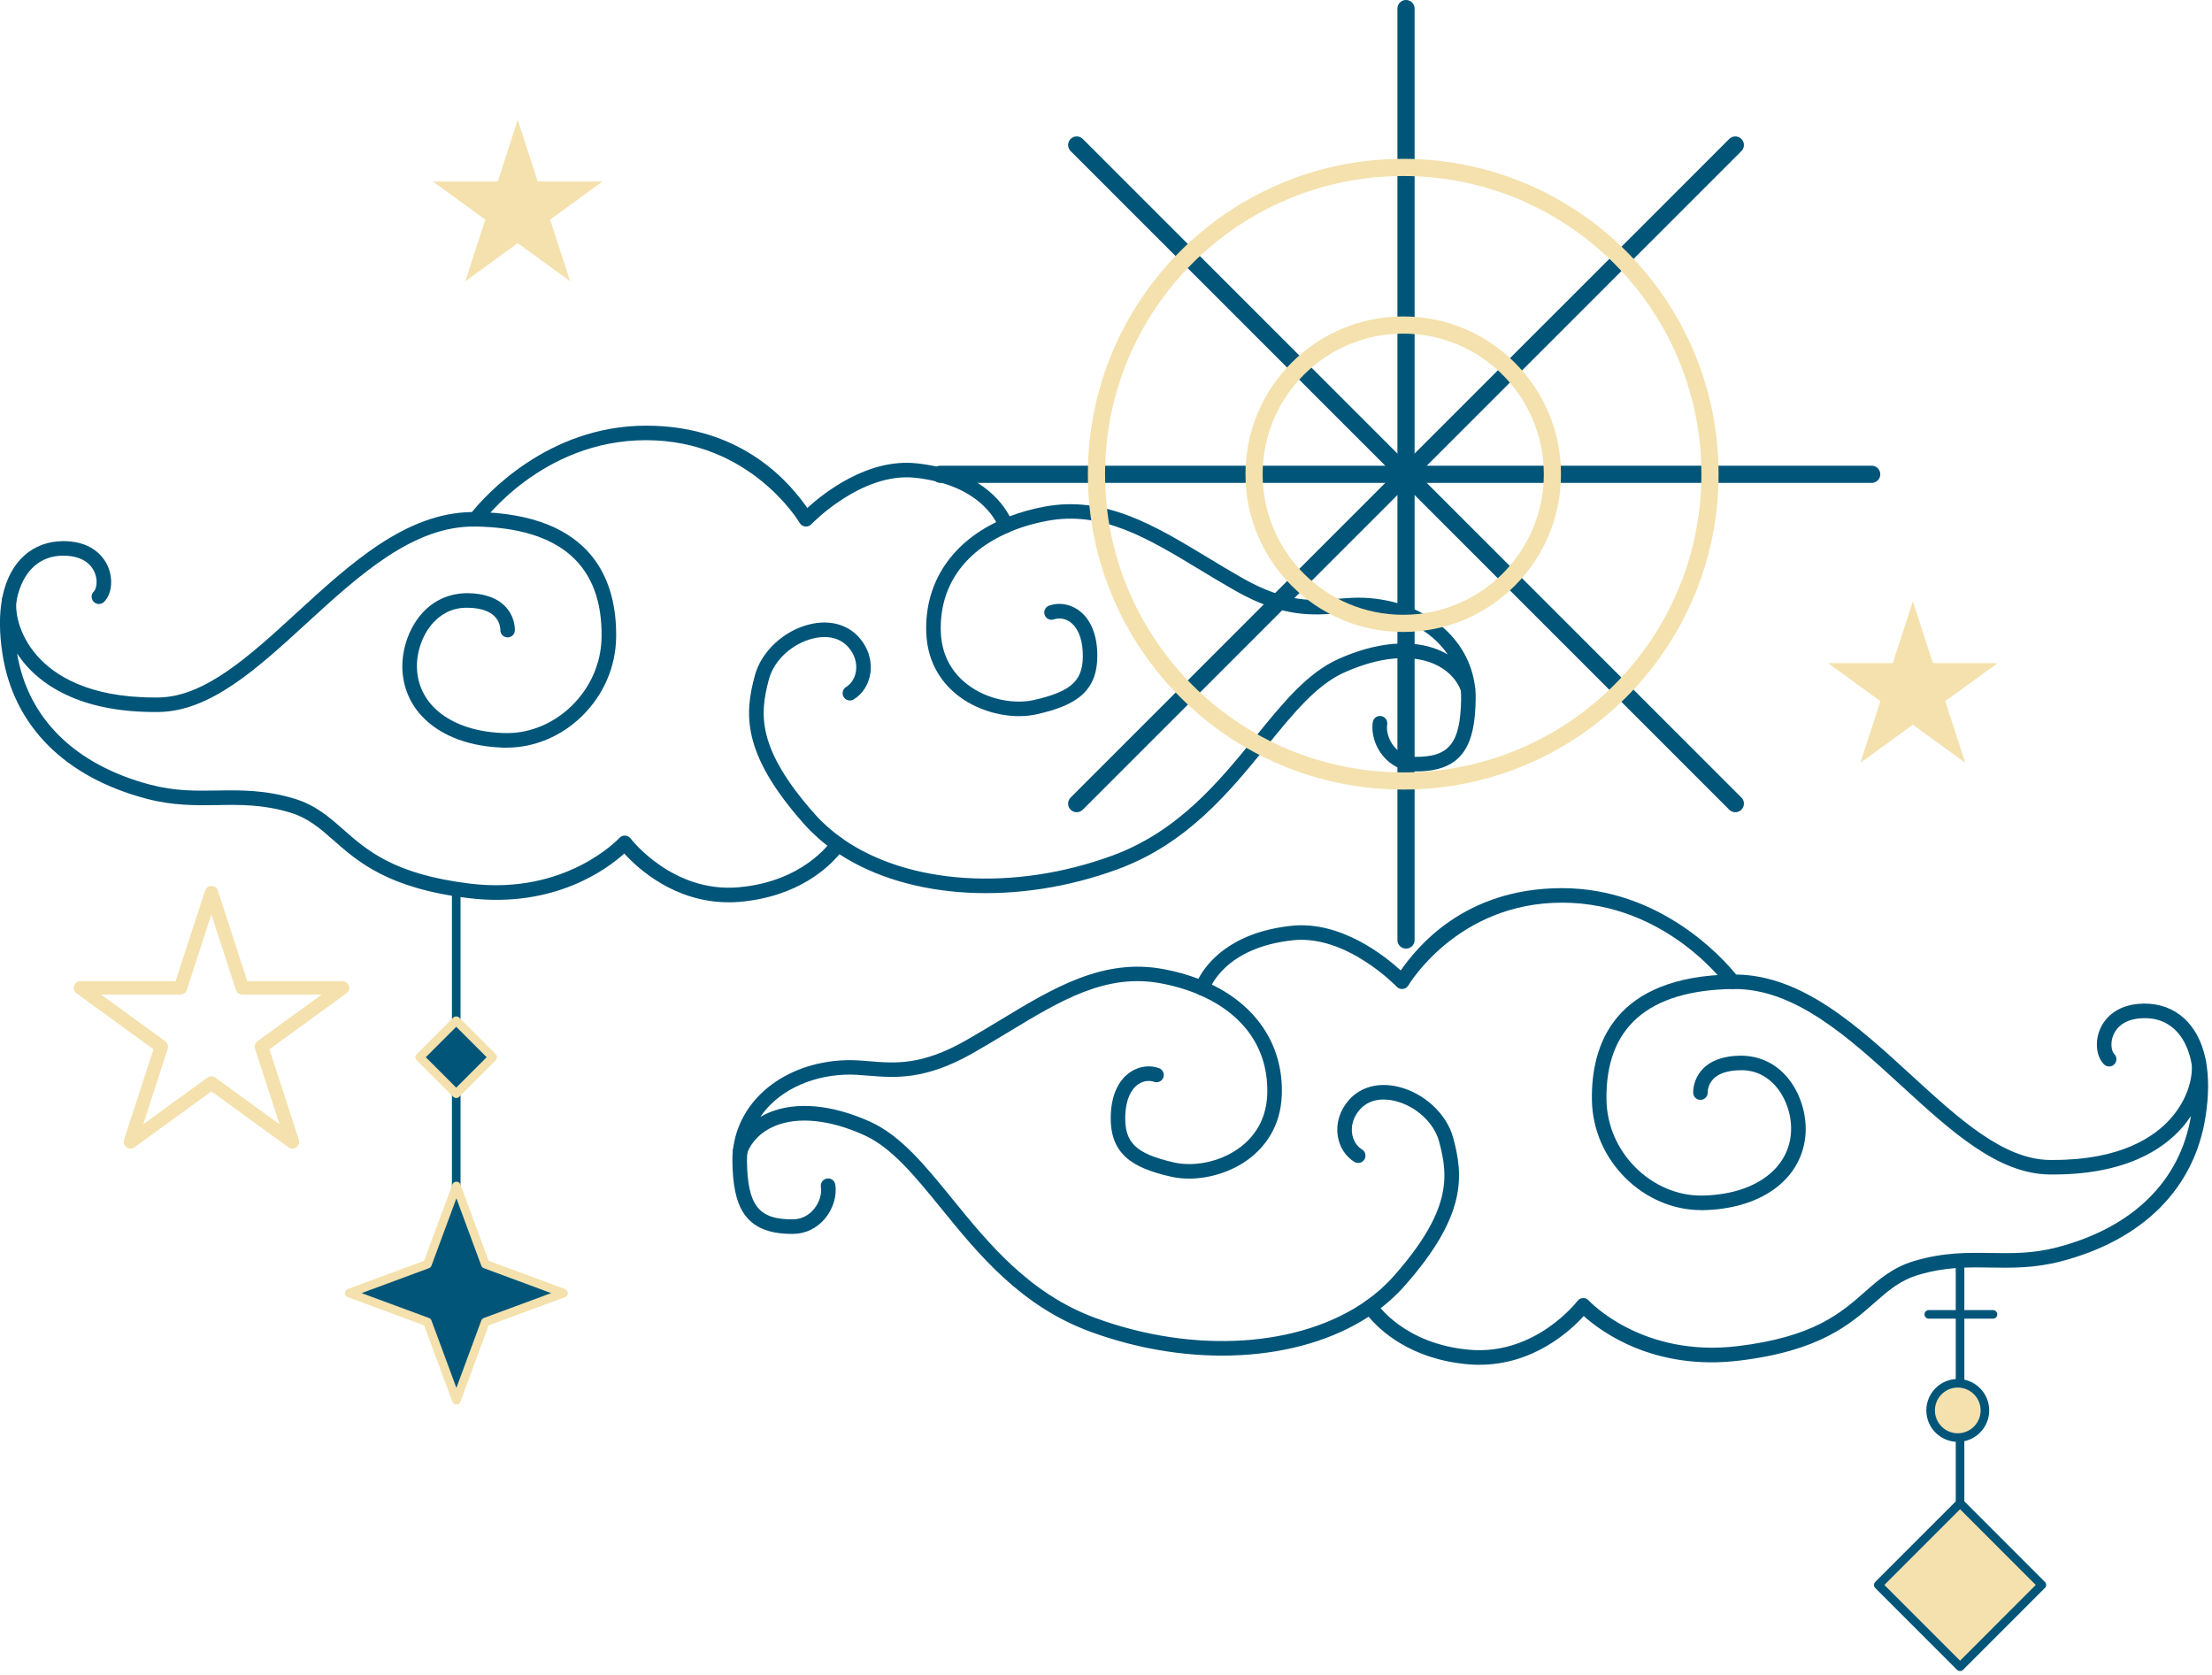 <svg width="515" height="390" viewBox="0 0 515 390" fill="none" xmlns="http://www.w3.org/2000/svg">
<g clip-path="url(#clip0_127_949)">
<path d="M68.07 267.41C67.75 267.41 67.42 267.31 67.15 267.11L49.22 254.08L31.29 267.11C30.74 267.51 30 267.51 29.45 267.11C28.9 266.71 28.67 266 28.88 265.36L35.73 244.28L17.8 231.25C17.25 230.85 17.02 230.14 17.23 229.5C17.44 228.85 18.04 228.42 18.72 228.42H40.89L47.74 207.34C47.95 206.69 48.55 206.26 49.23 206.26C49.91 206.26 50.51 206.7 50.72 207.34L57.57 228.42H79.74C80.42 228.42 81.02 228.86 81.23 229.5C81.44 230.15 81.21 230.85 80.66 231.25L62.73 244.28L69.58 265.36C69.79 266.01 69.56 266.71 69.01 267.11C68.74 267.31 68.41 267.41 68.09 267.41H68.07ZM23.53 231.55L38.48 242.42C39.03 242.82 39.26 243.53 39.05 244.17L33.34 261.75L48.29 250.88C48.84 250.48 49.58 250.48 50.13 250.88L65.08 261.74L59.37 244.16C59.16 243.51 59.39 242.81 59.94 242.41L74.9 231.54H56.41C55.73 231.54 55.13 231.1 54.92 230.46L49.21 212.88L43.5 230.46C43.29 231.11 42.69 231.54 42.01 231.54H23.53V231.55Z" fill="#F4E1AD"/>
<path d="M2.17 141.34C2.08 141.34 1.99 141.34 1.9 141.32C0.97 141.17 0.34 140.31 0.49 139.38C0.53 139.15 0.57 138.92 0.62 138.7C2.32 130.72 7.6 125.98 14.75 125.98C14.84 125.98 14.92 125.98 15.01 125.98C22.08 126.09 24.51 130.32 25.23 132.13C26.39 135.06 25.96 138.43 24.21 140.14C23.54 140.79 22.46 140.78 21.81 140.1C21.16 139.43 21.17 138.35 21.85 137.7C22.42 137.14 22.84 135.28 22.08 133.38C21.5 131.92 19.81 129.45 14.96 129.37C9.32 129.24 5.32 132.94 3.94 139.42C3.9 139.58 3.87 139.75 3.84 139.91C3.71 140.74 2.99 141.34 2.17 141.34Z" fill="#005579"/>
<path d="M169.6 210.06C156.98 210.06 148.41 202.09 145.35 198.71C141.39 202.29 129.07 211.5 109.15 209.1C90.38 206.84 83.34 200.63 77.68 195.65C74.49 192.84 71.73 190.41 67.41 189.13C61.07 187.26 55.99 187.34 50.61 187.43C45.59 187.51 40.4 187.59 34.21 185.98C15.07 180.97 3.12 168.95 0.56 152.16C-0.18 147.31 -0.2 143 0.5 139.33C0.67 138.42 1.53 137.82 2.45 137.97C3.36 138.12 3.98 138.98 3.84 139.89C3.52 142.04 4.1 147.46 8.6 152.61C12.52 157.1 20.43 162.38 35.96 162.38C36.29 162.38 36.61 162.38 36.95 162.38C47.71 162.23 58.1 152.71 69.09 142.64C81.57 131.21 94.46 119.39 109.88 119.21C112.83 115.56 127.41 99.1 150.42 99.1C173.43 99.1 184.36 113.16 187.96 118.26C191.74 114.81 201.95 106.68 213.33 107.86C227.78 109.37 233.28 116.81 235.07 120.21C237.57 119.25 240.26 118.5 243.09 117.97C257.19 115.28 268.83 122.32 281.15 129.78C283.81 131.39 286.56 133.05 289.38 134.65C299.54 140.39 305.68 139.89 311.61 139.4C313.64 139.23 315.56 139.08 317.59 139.17C331.57 139.8 342.19 148.43 343.44 160.16C343.53 161.01 342.97 161.8 342.14 161.99C341.31 162.18 340.46 161.72 340.17 160.92C339.14 158.09 336.86 155.82 333.76 154.51C328.35 152.23 320.95 152.97 312.93 156.58C306.49 159.48 301.15 166.04 294.97 173.64C286.3 184.3 276.46 196.39 260.27 202.35C236.97 210.92 211.76 209.52 195.43 198.87C192.89 201.94 185.77 208.79 172.21 209.96C171.32 210.04 170.45 210.07 169.6 210.07V210.06ZM145.47 194.54C145.47 194.54 145.52 194.54 145.54 194.54C146.04 194.56 146.51 194.81 146.82 195.21C146.91 195.34 156.58 207.9 171.92 206.57C187.14 205.26 193.37 196.01 193.63 195.62C193.88 195.24 194.28 194.97 194.73 194.88C195.18 194.8 195.65 194.89 196.02 195.16C211.4 206.02 236.15 207.59 259.09 199.15C274.42 193.5 283.94 181.8 292.33 171.48C298.78 163.55 304.36 156.7 311.52 153.46C320.42 149.46 328.78 148.71 335.06 151.36C335.76 151.66 336.44 151.99 337.07 152.37C333.21 146.68 326.05 142.91 317.43 142.53C315.62 142.45 313.8 142.6 311.88 142.76C305.74 143.26 298.77 143.84 287.7 137.58C284.84 135.96 282.06 134.28 279.38 132.66C267.13 125.24 256.53 118.83 243.71 121.28C240.52 121.88 237.53 122.78 234.84 123.94C234.4 124.13 233.9 124.12 233.46 123.92C233.02 123.72 232.69 123.35 232.55 122.89C232.42 122.49 229.08 112.9 212.96 111.22C200.55 109.94 188.99 121.94 188.88 122.06C188.51 122.45 187.99 122.64 187.45 122.57C186.92 122.51 186.45 122.2 186.18 121.74C186.07 121.55 174.74 102.48 150.4 102.48C126.06 102.48 112.19 121.71 112.05 121.91C111.72 122.35 111.15 122.57 110.66 122.59C96.26 122.33 83.58 133.94 71.36 145.13C59.88 155.65 49.03 165.59 36.97 165.76C19.5 165.98 10.5 159.96 6.03 154.84C5.26 153.96 4.58 153.05 3.98 152.14C6.48 167.26 17.5 178.1 35.05 182.7C40.79 184.2 45.53 184.12 50.54 184.04C55.94 183.95 61.52 183.87 68.35 185.88C73.39 187.37 76.56 190.15 79.91 193.1C85.49 198.02 91.82 203.6 109.54 205.73C131.87 208.41 144.08 195.22 144.2 195.09C144.52 194.73 144.98 194.53 145.46 194.53L145.47 194.54Z" fill="#005579"/>
<path d="M237.27 166.73C232.34 166.73 227.04 165.02 223.11 161.99C219.85 159.48 215.91 154.88 215.65 147.23C215.24 135.51 221.76 125.89 233.52 120.83C234.38 120.46 235.38 120.86 235.75 121.72C236.12 122.58 235.72 123.58 234.86 123.95C224.3 128.49 218.68 136.72 219.04 147.12C219.26 153.46 222.5 157.25 225.18 159.31C230.17 163.15 236.58 163.92 240.73 162.97C249.75 160.91 252.4 158.29 252.08 151.73C251.91 148.41 250.83 145.92 249.01 144.72C247.68 143.84 246.28 143.87 245.41 144.19C244.52 144.51 243.56 144.06 243.23 143.19C242.91 142.31 243.35 141.34 244.23 141.01C246.36 140.22 248.84 140.55 250.87 141.89C253.61 143.7 255.23 147.13 255.45 151.56C255.92 161.04 250.45 164.22 241.47 166.27C240.13 166.58 238.71 166.72 237.26 166.72L237.27 166.73Z" fill="#005579"/>
<path d="M329.77 179.59C329.62 179.59 329.47 179.59 329.32 179.59C326.49 179.54 323.9 178.28 322.02 176.03C320.12 173.76 319.2 170.72 319.62 168.11C319.77 167.18 320.62 166.55 321.57 166.71C322.49 166.86 323.12 167.73 322.97 168.66C322.7 170.3 323.35 172.34 324.62 173.86C325.86 175.34 327.55 176.17 329.38 176.2C337.39 176.31 340.02 173.06 340.18 162.76C340.18 161.94 340.16 161.21 340.08 160.52C339.97 159.59 340.64 158.75 341.57 158.64C342.5 158.54 343.34 159.2 343.45 160.13C343.55 160.96 343.59 161.84 343.57 162.81C343.41 172.88 340.98 179.59 329.77 179.59Z" fill="#005579"/>
<path d="M118.09 174.07C117.97 174.07 117.85 174.07 117.74 174.07C104.34 173.86 94.93 167.19 93.78 157.09C93.2 152.05 94.97 146.42 98.3 142.75C101.11 139.64 104.81 138.07 108.97 138.1C112.85 138.16 115.8 139.23 117.71 141.27C119.96 143.68 119.88 146.47 119.87 146.78C119.82 147.71 119.08 148.43 118.09 148.39C117.16 148.34 116.44 147.54 116.49 146.61C116.49 146.56 116.52 144.93 115.21 143.55C113.94 142.23 111.83 141.54 108.93 141.49C104.9 141.39 102.31 143.37 100.82 145.02C98.12 148 96.68 152.58 97.16 156.69C98.11 165 106.22 170.49 117.81 170.67C117.91 170.67 118.01 170.67 118.11 170.67C123.57 170.67 129.05 168.33 133.2 164.23C137.53 159.94 139.96 154.32 140.06 148.38C140.32 131.58 130.45 122.9 110.71 122.58C109.77 122.57 109.03 121.79 109.04 120.86C109.05 119.92 109.88 119.16 110.76 119.19C138.15 119.62 143.65 135.33 143.45 148.43C143.34 155.25 140.55 161.72 135.59 166.63C130.81 171.36 124.46 174.05 118.12 174.05L118.09 174.07Z" fill="#005579"/>
<path d="M195.05 198.25C194.71 198.25 194.37 198.15 194.07 197.94C191.5 196.13 189.18 194.06 187.17 191.81C172.48 175.25 173.39 165.99 175.76 157.21C177.26 151.66 182.52 146.78 188.55 145.34C193.1 144.25 197.26 145.34 199.97 148.35C202.1 150.71 203.07 153.77 202.64 156.73C202.26 159.32 200.85 161.55 198.76 162.83C197.96 163.32 196.92 163.07 196.43 162.27C195.94 161.47 196.19 160.43 196.99 159.94C198.22 159.18 199.06 157.84 199.29 156.24C199.58 154.27 198.91 152.22 197.46 150.61C194.94 147.81 191.3 148.16 189.35 148.63C184.47 149.8 180.23 153.68 179.04 158.08C176.84 166.23 176.13 174.23 189.71 189.54C191.54 191.6 193.67 193.49 196.03 195.15C196.79 195.69 196.98 196.75 196.44 197.51C196.11 197.98 195.59 198.23 195.05 198.23V198.25Z" fill="#005579"/>
<path d="M511.91 249.01C512 249.01 512.09 249.01 512.18 248.99C513.11 248.84 513.74 247.98 513.59 247.05C513.55 246.82 513.51 246.59 513.46 246.37C511.76 238.39 506.48 233.65 499.33 233.65C499.24 233.65 499.16 233.65 499.07 233.65C492 233.76 489.57 237.99 488.85 239.8C487.69 242.73 488.12 246.1 489.87 247.81C490.54 248.46 491.62 248.45 492.27 247.77C492.92 247.1 492.91 246.02 492.23 245.37C491.66 244.81 491.24 242.95 492 241.05C492.58 239.59 494.27 237.12 499.12 237.04C504.76 236.91 508.76 240.61 510.14 247.09C510.18 247.25 510.21 247.42 510.24 247.58C510.37 248.41 511.09 249.01 511.91 249.01Z" fill="#005579"/>
<path d="M344.48 317.73C357.1 317.73 365.67 309.76 368.73 306.38C372.69 309.96 385.01 319.17 404.93 316.77C423.7 314.51 430.74 308.3 436.4 303.32C439.59 300.51 442.35 298.08 446.67 296.8C453.01 294.93 458.09 295.01 463.47 295.1C468.49 295.18 473.68 295.26 479.87 293.65C499.01 288.64 510.96 276.62 513.52 259.83C514.26 254.98 514.28 250.67 513.58 247C513.41 246.09 512.55 245.49 511.63 245.64C510.72 245.79 510.1 246.65 510.24 247.56C510.56 249.71 509.98 255.13 505.48 260.28C501.56 264.77 493.65 270.05 478.12 270.05C477.79 270.05 477.47 270.05 477.13 270.05C466.37 269.9 455.98 260.38 444.99 250.31C432.51 238.88 419.62 227.06 404.2 226.88C401.25 223.23 386.67 206.77 363.66 206.77C340.65 206.77 329.72 220.83 326.12 225.93C322.34 222.48 312.13 214.35 300.75 215.53C286.3 217.04 280.8 224.48 279.01 227.88C276.51 226.92 273.82 226.17 270.99 225.64C256.89 222.95 245.25 229.99 232.93 237.45C230.27 239.06 227.52 240.72 224.7 242.32C214.54 248.06 208.4 247.56 202.47 247.07C200.44 246.9 198.52 246.75 196.49 246.84C182.51 247.47 171.89 256.1 170.64 267.83C170.55 268.68 171.11 269.47 171.94 269.66C172.77 269.85 173.62 269.39 173.91 268.59C174.94 265.76 177.22 263.49 180.32 262.18C185.73 259.9 193.13 260.64 201.15 264.25C207.59 267.15 212.93 273.71 219.11 281.31C227.78 291.97 237.62 304.06 253.81 310.02C277.11 318.59 302.32 317.19 318.65 306.54C321.19 309.61 328.31 316.46 341.87 317.63C342.76 317.71 343.63 317.74 344.48 317.74V317.73ZM368.61 302.21C368.61 302.21 368.56 302.21 368.54 302.21C368.04 302.23 367.57 302.48 367.26 302.88C367.17 303.01 357.5 315.57 342.16 314.24C326.94 312.93 320.71 303.68 320.45 303.29C320.2 302.91 319.8 302.64 319.35 302.55C318.9 302.47 318.43 302.56 318.06 302.83C302.68 313.69 277.93 315.26 254.99 306.82C239.66 301.17 230.14 289.47 221.75 279.15C215.3 271.22 209.72 264.37 202.56 261.13C193.66 257.13 185.3 256.38 179.02 259.03C178.32 259.33 177.64 259.66 177.01 260.04C180.87 254.35 188.03 250.58 196.65 250.2C198.46 250.12 200.28 250.27 202.2 250.43C208.34 250.93 215.31 251.51 226.38 245.25C229.24 243.63 232.02 241.95 234.7 240.33C246.95 232.91 257.55 226.5 270.37 228.95C273.56 229.55 276.55 230.45 279.24 231.61C279.68 231.8 280.18 231.79 280.62 231.59C281.06 231.39 281.39 231.02 281.53 230.56C281.66 230.16 285 220.57 301.12 218.89C313.53 217.61 325.09 229.61 325.2 229.73C325.57 230.12 326.09 230.31 326.63 230.24C327.16 230.18 327.63 229.87 327.9 229.41C328.01 229.22 339.34 210.15 363.68 210.15C388.02 210.15 401.89 229.38 402.03 229.58C402.36 230.02 402.93 230.24 403.42 230.26C417.82 230 430.5 241.61 442.72 252.8C454.2 263.32 465.05 273.26 477.11 273.43C494.58 273.65 503.58 267.63 508.05 262.51C508.82 261.63 509.5 260.72 510.1 259.81C507.6 274.93 496.58 285.77 479.03 290.37C473.29 291.87 468.55 291.79 463.54 291.71C458.14 291.62 452.56 291.54 445.73 293.55C440.69 295.04 437.52 297.82 434.17 300.77C428.59 305.69 422.26 311.27 404.54 313.4C382.21 316.08 370 302.89 369.88 302.76C369.56 302.4 369.1 302.2 368.62 302.2L368.61 302.21Z" fill="#005579"/>
<path d="M276.81 274.4C281.74 274.4 287.04 272.69 290.97 269.66C294.23 267.15 298.17 262.55 298.43 254.9C298.84 243.18 292.32 233.56 280.56 228.5C279.7 228.13 278.7 228.53 278.33 229.39C277.96 230.25 278.36 231.25 279.22 231.62C289.78 236.16 295.4 244.39 295.04 254.79C294.82 261.13 291.58 264.92 288.9 266.98C283.91 270.82 277.5 271.59 273.35 270.64C264.33 268.58 261.68 265.96 262 259.4C262.17 256.08 263.25 253.59 265.07 252.39C266.4 251.51 267.8 251.54 268.67 251.86C269.56 252.18 270.52 251.73 270.85 250.86C271.17 249.98 270.73 249.01 269.85 248.68C267.72 247.89 265.24 248.22 263.21 249.56C260.47 251.37 258.85 254.8 258.63 259.23C258.16 268.71 263.63 271.89 272.61 273.94C273.95 274.25 275.37 274.39 276.82 274.39L276.81 274.4Z" fill="#005579"/>
<path d="M184.32 287.26C184.47 287.26 184.62 287.26 184.77 287.26C187.6 287.21 190.19 285.95 192.07 283.7C193.97 281.43 194.89 278.39 194.47 275.78C194.32 274.85 193.47 274.22 192.52 274.38C191.6 274.53 190.97 275.4 191.12 276.33C191.39 277.97 190.74 280.01 189.47 281.53C188.23 283.01 186.54 283.84 184.71 283.87C176.7 283.98 174.07 280.73 173.91 270.43C173.91 269.61 173.93 268.88 174.01 268.19C174.12 267.26 173.45 266.42 172.52 266.31C171.59 266.21 170.75 266.87 170.64 267.8C170.54 268.63 170.5 269.51 170.52 270.48C170.68 280.55 173.11 287.26 184.32 287.26Z" fill="#005579"/>
<path d="M395.99 281.74C396.11 281.74 396.23 281.74 396.34 281.74C409.74 281.53 419.15 274.86 420.3 264.76C420.88 259.72 419.11 254.09 415.78 250.42C412.97 247.31 409.27 245.74 405.11 245.77C401.23 245.83 398.28 246.9 396.37 248.94C394.12 251.35 394.2 254.14 394.21 254.45C394.26 255.38 395 256.1 395.99 256.06C396.92 256.01 397.64 255.21 397.59 254.28C397.59 254.23 397.56 252.6 398.87 251.22C400.14 249.9 402.25 249.21 405.15 249.16C409.18 249.06 411.77 251.04 413.26 252.69C415.96 255.67 417.4 260.25 416.92 264.36C415.97 272.67 407.86 278.16 396.27 278.34C396.17 278.34 396.07 278.34 395.97 278.34C390.51 278.34 385.03 276 380.88 271.9C376.55 267.61 374.12 261.99 374.02 256.05C373.76 239.25 383.63 230.57 403.37 230.25C404.31 230.24 405.05 229.46 405.04 228.53C405.03 227.59 404.2 226.83 403.32 226.86C375.93 227.29 370.43 243 370.63 256.1C370.74 262.92 373.53 269.39 378.49 274.3C383.27 279.03 389.62 281.72 395.96 281.72L395.99 281.74Z" fill="#005579"/>
<path d="M319.04 305.92C319.38 305.92 319.72 305.82 320.02 305.61C322.59 303.8 324.91 301.73 326.92 299.48C341.61 282.92 340.7 273.66 338.33 264.88C336.83 259.33 331.57 254.45 325.54 253.01C320.99 251.92 316.83 253.01 314.12 256.02C311.99 258.38 311.02 261.44 311.45 264.4C311.83 266.99 313.24 269.22 315.33 270.5C316.13 270.99 317.17 270.74 317.66 269.94C318.15 269.14 317.9 268.1 317.1 267.61C315.87 266.85 315.03 265.51 314.8 263.91C314.51 261.94 315.18 259.89 316.63 258.28C319.15 255.48 322.79 255.83 324.74 256.3C329.62 257.47 333.86 261.35 335.05 265.75C337.25 273.9 337.96 281.9 324.38 297.21C322.55 299.27 320.42 301.16 318.06 302.82C317.3 303.36 317.11 304.42 317.65 305.18C317.98 305.65 318.5 305.9 319.04 305.9V305.92Z" fill="#005579"/>
<path d="M120.54 27.91L125.2 42.26H140.29L128.08 51.13L132.75 65.48L120.54 56.61L108.33 65.48L112.99 51.13L100.78 42.26H115.88L120.54 27.91Z" fill="#F4E1AD"/>
<path d="M445.35 140.01L450.01 154.37H465.1L452.89 163.24L457.56 177.59L445.35 168.72L433.14 177.59L437.8 163.24L425.59 154.37H440.68L445.35 140.01Z" fill="#F4E1AD"/>
<path d="M106.22 207.11V278.37" stroke="#005579" stroke-width="2" stroke-miterlimit="10"/>
<path d="M106.26 276.1L112.99 294.31L131.2 301.05L112.99 307.78L106.26 325.99L99.52 307.78L81.31 301.05L99.52 294.31L106.26 276.1Z" fill="#005579" stroke="#F4E1AD" stroke-width="2" stroke-linecap="round" stroke-linejoin="round"/>
<path d="M106.219 237.632L97.72 246.131L106.219 254.631L114.719 246.131L106.219 237.632Z" fill="#005579" stroke="#F4E1AD" stroke-width="2" stroke-linecap="round" stroke-linejoin="round"/>
<path d="M456.34 293.52V350.75" stroke="#005579" stroke-width="2" stroke-miterlimit="10"/>
<path d="M449.06 306H464.01" stroke="#005579" stroke-width="2" stroke-linecap="round" stroke-linejoin="round"/>
<path d="M455.81 334.68C459.301 334.68 462.13 331.85 462.13 328.36C462.13 324.87 459.301 322.04 455.81 322.04C452.32 322.04 449.49 324.87 449.49 328.36C449.49 331.85 452.32 334.68 455.81 334.68Z" fill="#F4E1AD" stroke="#005579" stroke-width="2" stroke-linecap="round" stroke-linejoin="round"/>
<path d="M456.344 349.952L437.301 368.994L456.344 388.037L475.386 368.994L456.344 349.952Z" fill="#F4E1AD" stroke="#005579" stroke-width="2" stroke-linecap="round" stroke-linejoin="round"/>
<path d="M327.35 2V218.85" stroke="#005579" stroke-width="4" stroke-linecap="round" stroke-linejoin="round"/>
<path d="M404.02 33.76L250.68 187.09" stroke="#005579" stroke-width="4" stroke-linecap="round" stroke-linejoin="round"/>
<path d="M435.77 110.42H218.93" stroke="#005579" stroke-width="4" stroke-linecap="round" stroke-linejoin="round"/>
<path d="M404.02 187.09L250.68 33.76" stroke="#005579" stroke-width="4" stroke-linecap="round" stroke-linejoin="round"/>
<path d="M326.7 145.13C345.881 145.13 361.43 129.581 361.43 110.4C361.43 91.219 345.881 75.67 326.7 75.67C307.519 75.67 291.97 91.219 291.97 110.4C291.97 129.581 307.519 145.13 326.7 145.13Z" stroke="#F4E1AD" stroke-width="4" stroke-linecap="round" stroke-linejoin="round"/>
<path d="M326.7 181.82C366.144 181.82 398.12 149.844 398.12 110.4C398.12 70.956 366.144 38.98 326.7 38.98C287.256 38.98 255.28 70.956 255.28 110.4C255.28 149.844 287.256 181.82 326.7 181.82Z" stroke="#F4E1AD" stroke-width="4" stroke-linecap="round" stroke-linejoin="round"/>
</g>
<defs>
<clipPath id="clip0_127_949">
<rect width="514.08" height="389.05" fill="white"/>
</clipPath>
</defs>
</svg>
